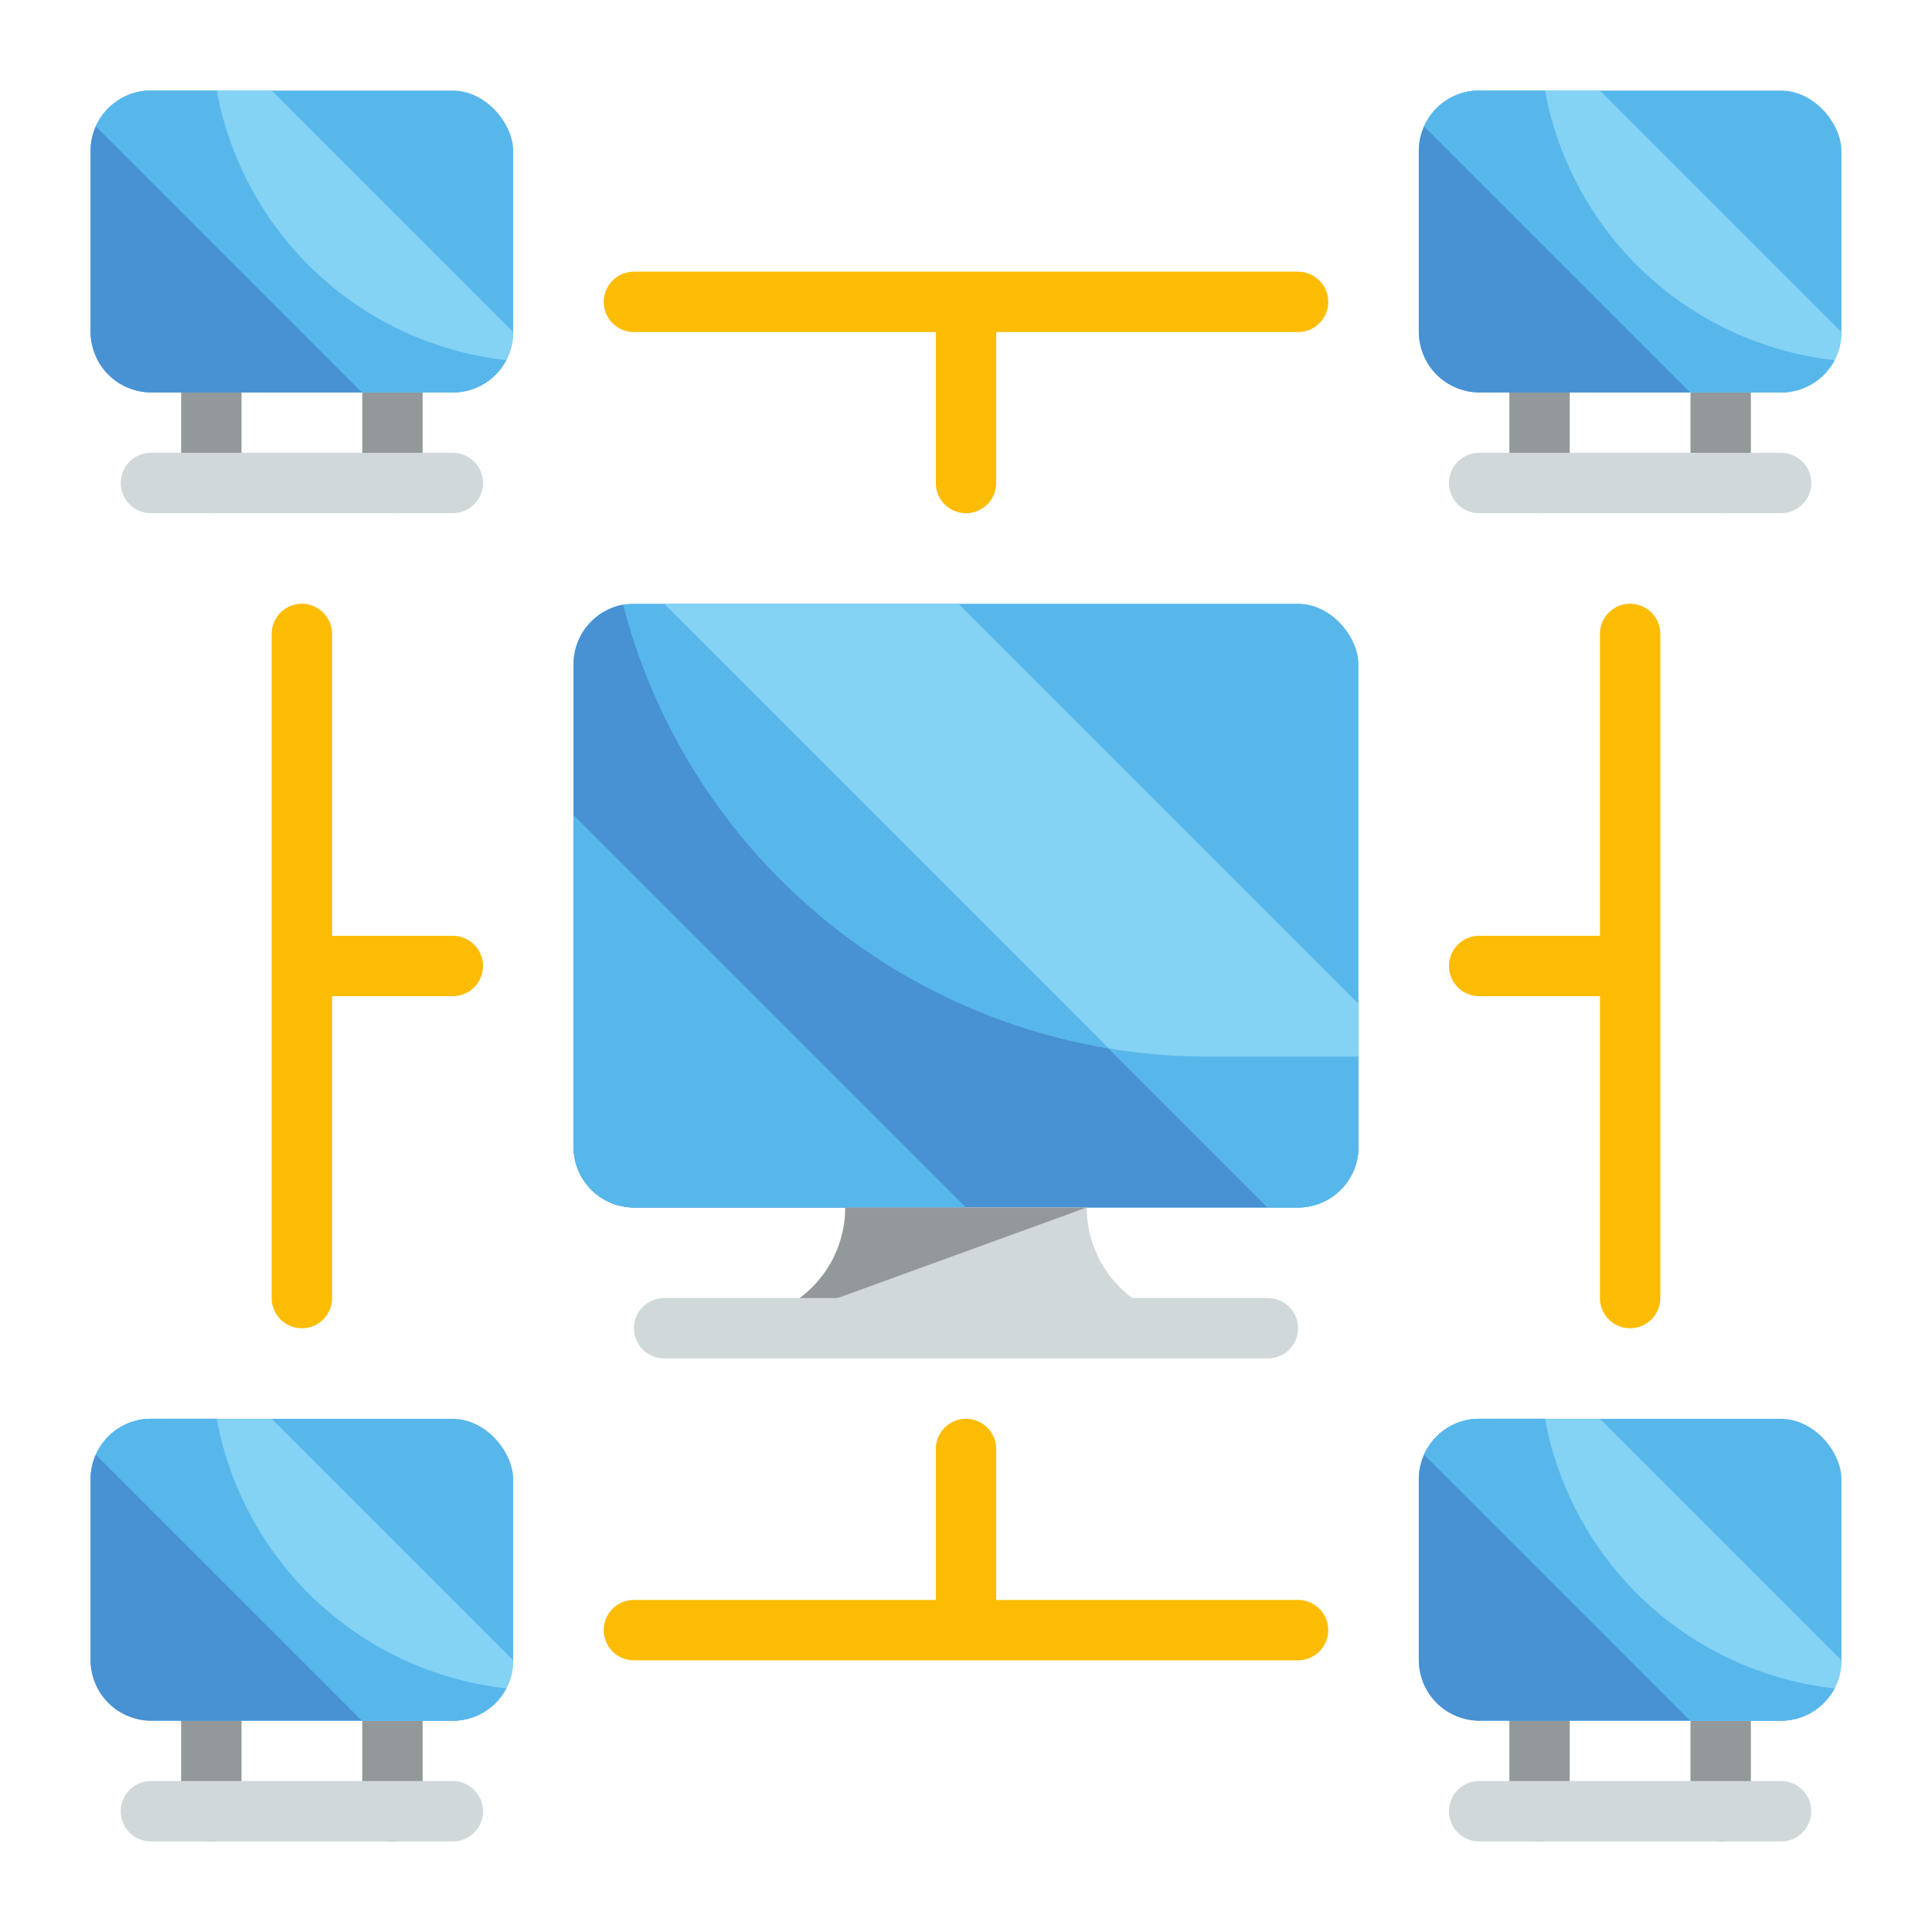 <svg xmlns="http://www.w3.org/2000/svg" viewBox="0 0 64 64"><g id="Flat"><g id="Color_copy" data-name="Color copy"><path d="M54,20a1,1,0,0,0-1,1V31H49a1,1,0,0,0,0,2h4V43a1,1,0,0,0,2,0V21A1,1,0,0,0,54,20Z" style="fill:#fcbc04"/><path d="M43,53H33V48a1,1,0,0,0-2,0v5H21a1,1,0,0,0,0,2H43a1,1,0,0,0,0-2Z" style="fill:#fcbc04"/><path d="M43,9H21a1,1,0,0,0,0,2H31v5a1,1,0,0,0,2,0V11H43a1,1,0,0,0,0-2Z" style="fill:#fcbc04"/><path d="M15,31H11V21a1,1,0,0,0-2,0V43a1,1,0,0,0,2,0V33h4a1,1,0,0,0,0-2Z" style="fill:#fcbc04"/><path d="M51,61a1,1,0,0,1-1-1V56a1,1,0,0,1,2,0v4A1,1,0,0,1,51,61Z" style="fill:#93999a"/><path d="M57,61a1,1,0,0,1-1-1V56a1,1,0,0,1,2,0v4A1,1,0,0,1,57,61Z" style="fill:#93999a"/><path d="M59,61H49a1,1,0,0,1,0-2H59a1,1,0,0,1,0,2Z" style="fill:#d0d8da"/><rect x="47" y="47" width="14" height="10" rx="2" style="fill:#57b7eb"/><path d="M60.77,55.93A2.007,2.007,0,0,1,59,57H49a2.006,2.006,0,0,1-2-2V49a2.006,2.006,0,0,1,2-2h2.18A10.988,10.988,0,0,0,60.77,55.93Z" style="fill:#4891d3"/><path d="M61,55l-8-8H49a2,2,0,0,0-1.82,1.18L56,57h3A2,2,0,0,0,61,55Z" style="fill:#84d2f4"/><path d="M60.77,55.93A2.007,2.007,0,0,1,59,57H56l-8.82-8.82A2,2,0,0,1,49,47h2.18A10.988,10.988,0,0,0,60.77,55.93Z" style="fill:#57b7eb"/><path d="M7,61a1,1,0,0,1-1-1V56a1,1,0,0,1,2,0v4A1,1,0,0,1,7,61Z" style="fill:#93999a"/><path d="M13,61a1,1,0,0,1-1-1V56a1,1,0,0,1,2,0v4A1,1,0,0,1,13,61Z" style="fill:#93999a"/><path d="M15,61H5a1,1,0,0,1,0-2H15a1,1,0,0,1,0,2Z" style="fill:#d0d8da"/><rect x="3" y="47" width="14" height="10" rx="2" style="fill:#57b7eb"/><path d="M16.77,55.93A2.007,2.007,0,0,1,15,57H5a2.006,2.006,0,0,1-2-2V49a2.006,2.006,0,0,1,2-2H7.18A10.988,10.988,0,0,0,16.77,55.93Z" style="fill:#4891d3"/><path d="M17,55,9,47H5a2,2,0,0,0-1.82,1.18L12,57h3A2,2,0,0,0,17,55Z" style="fill:#84d2f4"/><path d="M16.77,55.93A2.007,2.007,0,0,1,15,57H12L3.18,48.18A2,2,0,0,1,5,47H7.18A10.988,10.988,0,0,0,16.77,55.93Z" style="fill:#57b7eb"/><path d="M51,17a1,1,0,0,1-1-1V12a1,1,0,0,1,2,0v4A1,1,0,0,1,51,17Z" style="fill:#93999a"/><path d="M57,17a1,1,0,0,1-1-1V12a1,1,0,0,1,2,0v4A1,1,0,0,1,57,17Z" style="fill:#93999a"/><path d="M59,17H49a1,1,0,0,1,0-2H59a1,1,0,0,1,0,2Z" style="fill:#d0d8da"/><rect x="47" y="3" width="14" height="10" rx="2" style="fill:#57b7eb"/><path d="M60.77,11.93A2.007,2.007,0,0,1,59,13H49a2.006,2.006,0,0,1-2-2V5a2.006,2.006,0,0,1,2-2h2.18A10.988,10.988,0,0,0,60.77,11.93Z" style="fill:#4891d3"/><path d="M61,11,53,3H49a2,2,0,0,0-1.82,1.18L56,13h3A2,2,0,0,0,61,11Z" style="fill:#84d2f4"/><path d="M60.77,11.93A2.007,2.007,0,0,1,59,13H56L47.18,4.18A2,2,0,0,1,49,3h2.18A10.988,10.988,0,0,0,60.77,11.93Z" style="fill:#57b7eb"/><path d="M7,17a1,1,0,0,1-1-1V12a1,1,0,0,1,2,0v4A1,1,0,0,1,7,17Z" style="fill:#93999a"/><path d="M13,17a1,1,0,0,1-1-1V12a1,1,0,0,1,2,0v4A1,1,0,0,1,13,17Z" style="fill:#93999a"/><path d="M15,17H5a1,1,0,0,1,0-2H15a1,1,0,0,1,0,2Z" style="fill:#d0d8da"/><rect x="3" y="3" width="14" height="10" rx="2" style="fill:#57b7eb"/><path d="M16.77,11.93A2.007,2.007,0,0,1,15,13H5a2.006,2.006,0,0,1-2-2V5A2.006,2.006,0,0,1,5,3H7.18A10.988,10.988,0,0,0,16.77,11.93Z" style="fill:#4891d3"/><path d="M17,11,9,3H5A2,2,0,0,0,3.18,4.18L12,13h3A2,2,0,0,0,17,11Z" style="fill:#84d2f4"/><path d="M16.77,11.93A2.007,2.007,0,0,1,15,13H12L3.18,4.18A2,2,0,0,1,5,3H7.18A10.988,10.988,0,0,0,16.77,11.93Z" style="fill:#57b7eb"/><rect x="19" y="20" width="26" height="20" rx="2" style="fill:#57b7eb"/><path d="M45,35v3a2.006,2.006,0,0,1-2,2H21a2.006,2.006,0,0,1-2-2V22a2.016,2.016,0,0,1,1.64-1.97A20,20,0,0,0,40,35Z" style="fill:#4891d3"/><path d="M39,44H25l1.336-.891A3.736,3.736,0,0,0,28,40h8a3.736,3.736,0,0,0,1.664,3.109Z" style="fill:#d0d8da"/><path d="M19,27V38a2,2,0,0,0,2,2H32Z" style="fill:#57b7eb"/><path d="M43,40a2,2,0,0,0,2-2V33.25L31.75,20H22L42,40Z" style="fill:#84d2f4"/><path d="M25,44l1.336-.891A3.736,3.736,0,0,0,28,40h8Z" style="fill:#93999a"/><path d="M45,35v3a2.006,2.006,0,0,1-2,2H42l-5.27-5.27A19.678,19.678,0,0,0,40,35Z" style="fill:#57b7eb"/><path d="M42,45a1,1,0,0,0,0-2H22a1,1,0,0,0,0,2Z" style="fill:#d0d8da"/></g></g></svg>